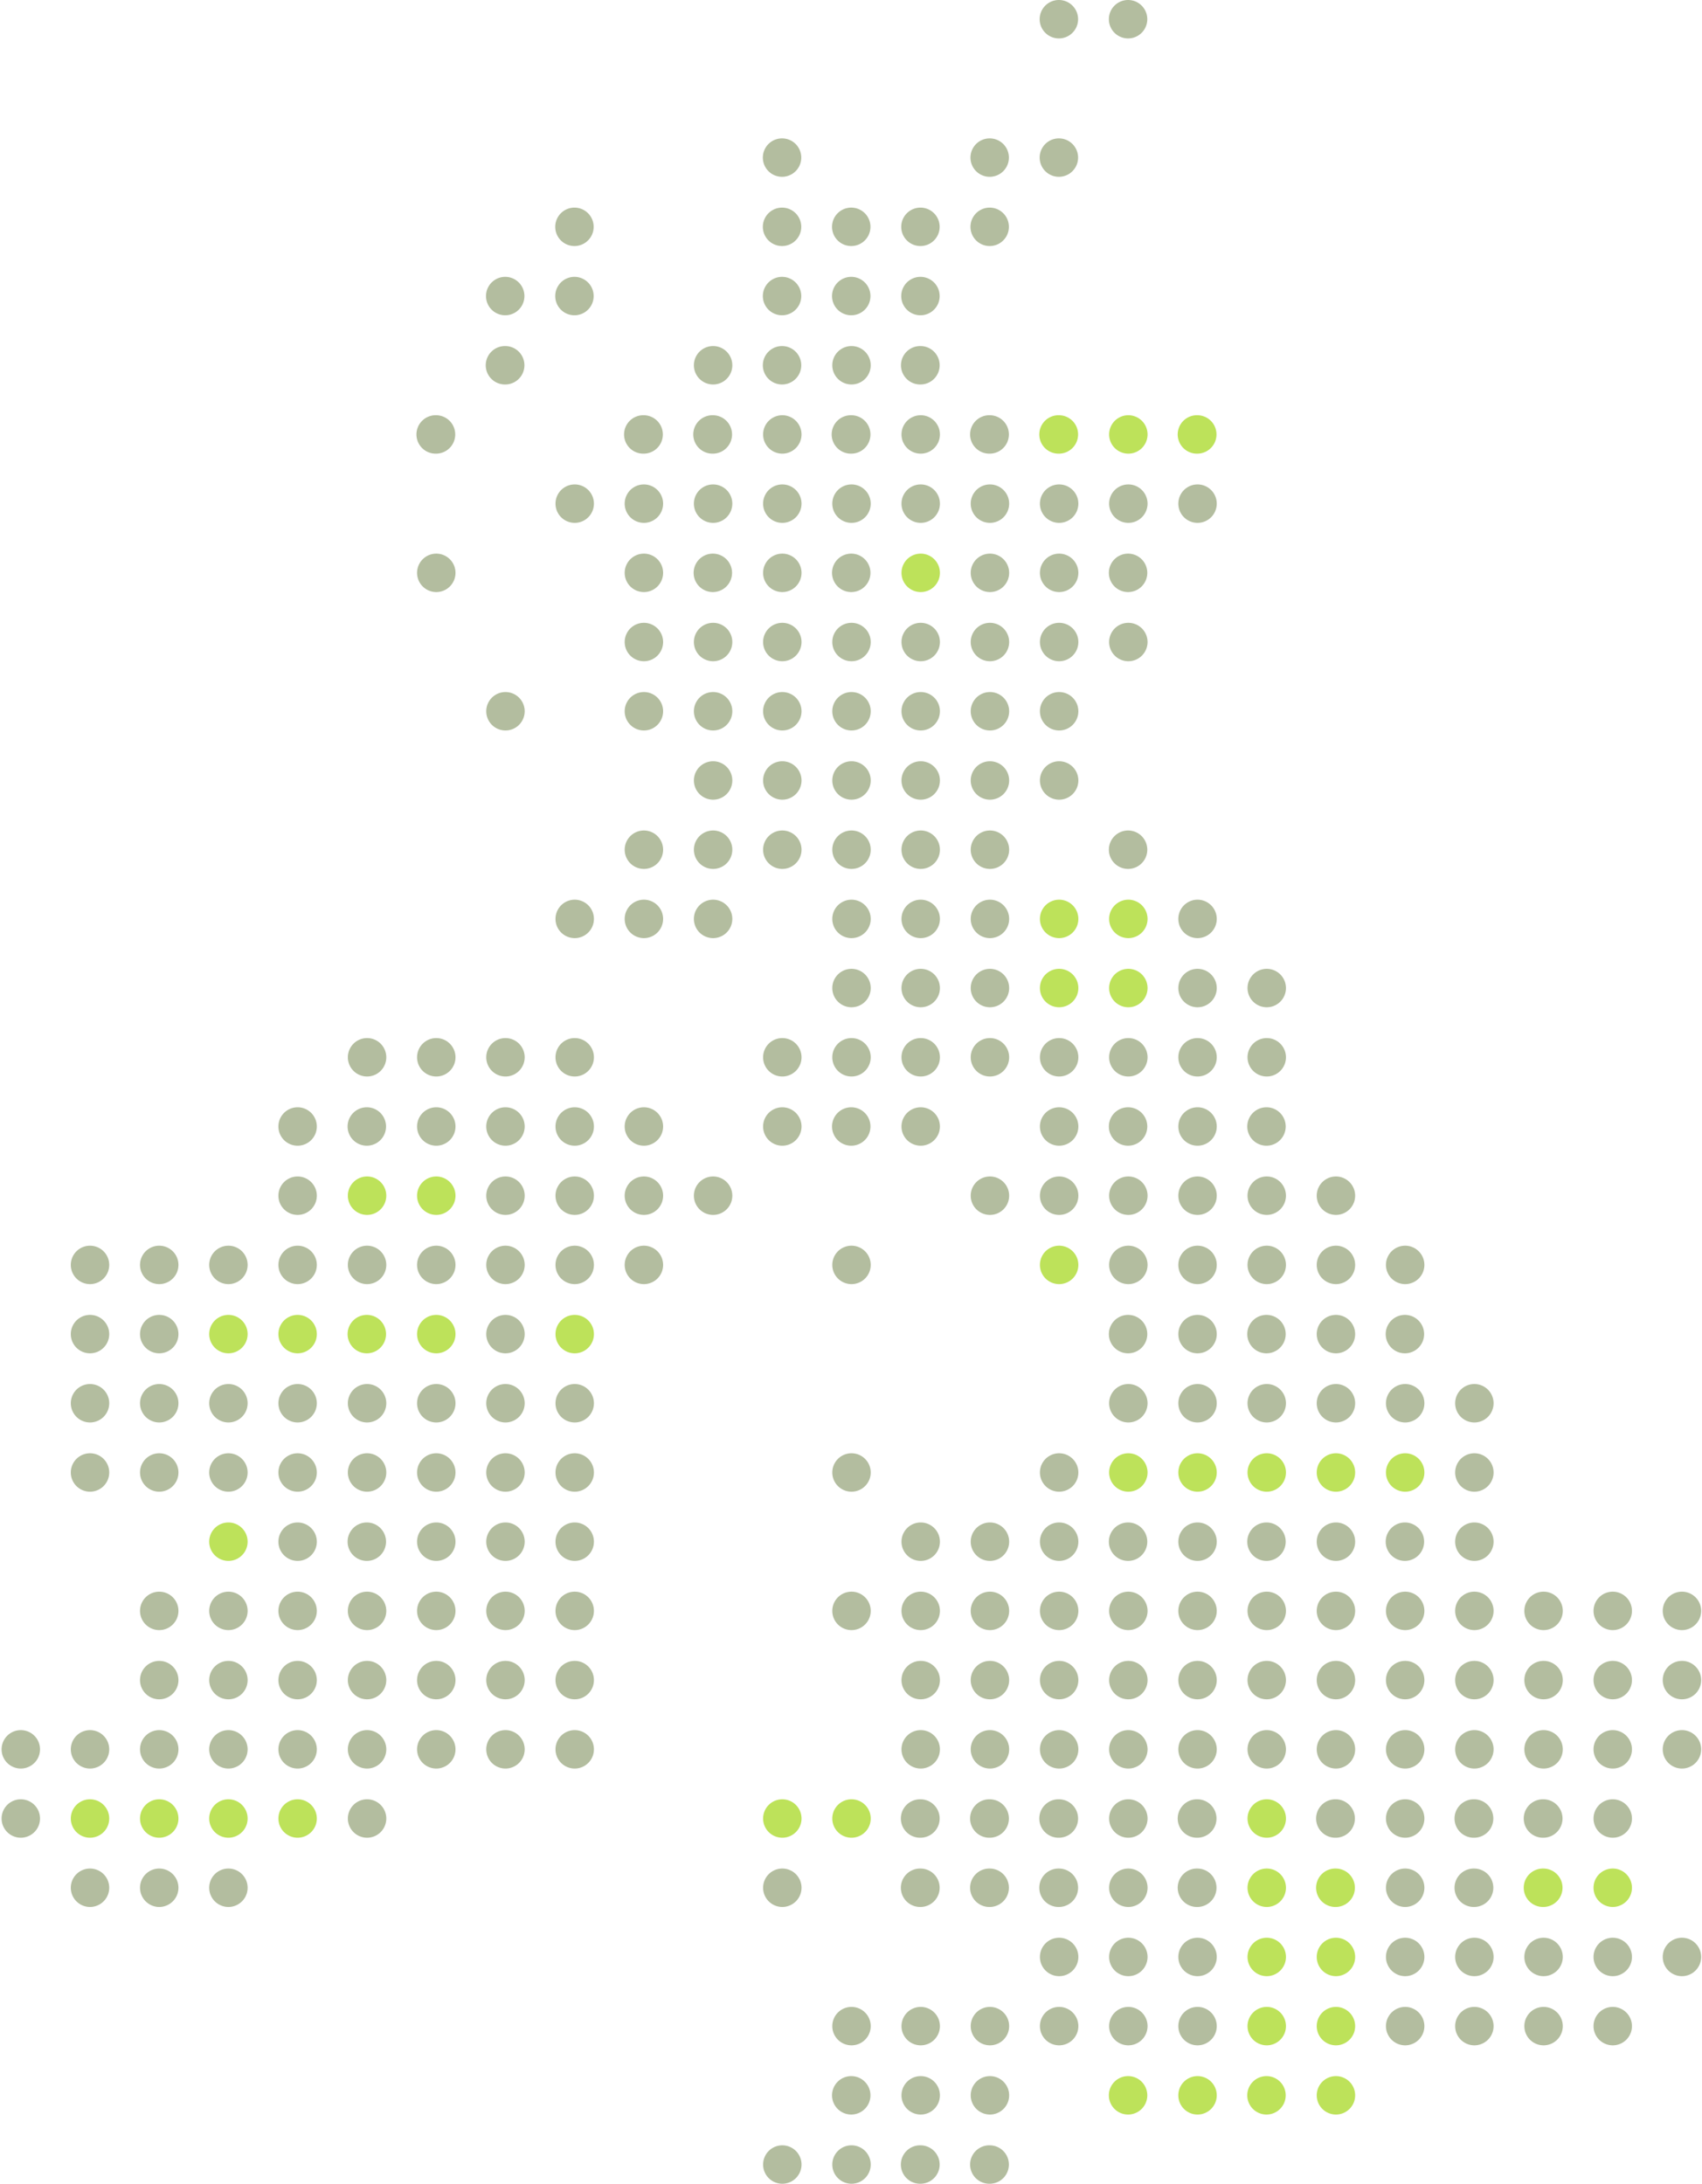 <svg xmlns="http://www.w3.org/2000/svg" width="491" height="630" fill="none"><path fill="#B3BD9F" d="M305.469 11.085a5.543 5.543 0 1 0 0-11.086 5.543 5.543 0 0 0 0 11.086zm19.964 0a5.543 5.543 0 1 0 0-11.086 5.543 5.543 0 0 0 0 11.086zm-99.824 39.92a5.542 5.542 0 1 0 0-11.085 5.542 5.542 0 0 0 0 11.085zm59.899 0a5.542 5.542 0 1 0 0-11.085 5.542 5.542 0 0 0 0 11.085zm19.962 0a5.542 5.542 0 1 0 0-11.085 5.542 5.542 0 0 0 0 11.085zM165.72 70.979a5.542 5.542 0 1 0 0-11.084 5.542 5.542 0 0 0 0 11.084zm59.889 0a5.542 5.542 0 1 0 0-11.084 5.542 5.542 0 0 0 0 11.084zm19.962 0a5.543 5.543 0 1 0 0-11.086 5.543 5.543 0 0 0 0 11.086zm19.963 0a5.542 5.542 0 1 0 0-11.084 5.542 5.542 0 0 0 0 11.084zm19.974 0a5.542 5.542 0 1 0 0-11.084 5.542 5.542 0 0 0 0 11.084zM145.746 90.953a5.542 5.542 0 1 0 0-11.084 5.542 5.542 0 0 0 0 11.084zm19.974 0a5.542 5.542 0 1 0 0-11.084 5.542 5.542 0 0 0 0 11.084zm59.889 0a5.542 5.542 0 1 0 0-11.084 5.542 5.542 0 0 0 0 11.084zm19.962 0a5.543 5.543 0 1 0 0-11.086 5.543 5.543 0 0 0 0 11.086zm19.963 0a5.542 5.542 0 1 0 0-11.084 5.542 5.542 0 0 0 0 11.084zm-119.788 19.964a5.542 5.542 0 1 0 0-11.085 5.543 5.543 0 1 0 0 11.085zm59.898 0a5.543 5.543 0 1 0 0-11.085 5.543 5.543 0 0 0 0 11.085zm19.965 0a5.542 5.542 0 1 0 0-11.085 5.542 5.542 0 0 0 0 11.085zm19.962 0a5.543 5.543 0 1 0 0-11.085 5.543 5.543 0 0 0 0 11.085zm19.963 0a5.542 5.542 0 1 0 0-11.085 5.543 5.543 0 1 0 0 11.085zm-139.749 19.955a5.542 5.542 0 1 0 0-11.084 5.543 5.543 0 1 0 0 11.084zm59.896 0a5.542 5.542 0 1 0 0-11.084 5.543 5.543 0 1 0 0 11.084zm19.964 0a5.542 5.542 0 1 0 0-11.084 5.543 5.543 0 1 0 0 11.084zm19.964 0a5.542 5.542 0 1 0 0-11.083 5.542 5.542 0 0 0 0 11.083zm19.963 0a5.542 5.542 0 1 0 0-11.084 5.543 5.543 0 1 0 0 11.084zm19.963 0a5.542 5.542 0 1 0 0-11.083 5.542 5.542 0 0 0 0 11.083zm19.972 0a5.542 5.542 0 1 0 0-11.084 5.543 5.543 0 1 0 0 11.084z"/><path fill="#BDE25A" d="M305.47 130.872a5.542 5.542 0 1 0 0-11.084 5.543 5.543 0 1 0 0 11.084zm19.963 0a5.543 5.543 0 1 0 0-11.085 5.543 5.543 0 0 0 0 11.085zm19.963 0a5.542 5.542 0 1 0 0-11.084 5.543 5.543 0 1 0 0 11.084z"/><path fill="#B3BD9F" d="M165.72 150.837a5.543 5.543 0 1 0-.001-11.085 5.543 5.543 0 0 0 .001 11.085zm19.96 0a5.543 5.543 0 1 0-.001-11.085 5.543 5.543 0 0 0 .001 11.085zm19.964 0a5.543 5.543 0 1 0 0-11.085 5.543 5.543 0 0 0 0 11.085zm19.965 0a5.543 5.543 0 1 0-.001-11.085 5.543 5.543 0 0 0 .001 11.085zm19.962 0a5.543 5.543 0 1 0 0-11.085 5.543 5.543 0 0 0 0 11.085zm19.963 0a5.543 5.543 0 1 0-.001-11.085 5.543 5.543 0 0 0 .001 11.085zm19.974 0a5.543 5.543 0 1 0-.001-11.085 5.543 5.543 0 0 0 .001 11.085zm19.962 0a5.543 5.543 0 1 0-.001-11.085 5.543 5.543 0 0 0 .001 11.085zm19.962 0a5.543 5.543 0 1 0 0-11.085 5.543 5.543 0 0 0 0 11.085zm19.965 0a5.543 5.543 0 1 0-.001-11.085 5.543 5.543 0 0 0 .001 11.085zm-219.611 19.965a5.543 5.543 0 1 0-.001-11.085 5.543 5.543 0 0 0 .001 11.085zm59.894 0a5.543 5.543 0 1 0-.001-11.085 5.543 5.543 0 0 0 .001 11.085zm19.964 0a5.543 5.543 0 1 0 0-11.087 5.543 5.543 0 0 0 0 11.087zm19.965 0a5.543 5.543 0 1 0-.001-11.085 5.543 5.543 0 0 0 .001 11.085zm19.962 0a5.543 5.543 0 1 0 0-11.087 5.543 5.543 0 0 0 0 11.087z"/><path fill="#BDE25A" d="M265.534 170.802a5.543 5.543 0 1 0-.001-11.085 5.543 5.543 0 0 0 .001 11.085z"/><path fill="#B3BD9F" d="M285.508 170.802a5.543 5.543 0 1 0-.001-11.085 5.543 5.543 0 0 0 .001 11.085zm19.962 0a5.543 5.543 0 1 0-.001-11.085 5.543 5.543 0 0 0 .001 11.085zm19.962 0a5.543 5.543 0 1 0 0-11.087 5.543 5.543 0 0 0 0 11.087zM185.68 190.757a5.543 5.543 0 1 0-.001-11.085 5.543 5.543 0 0 0 .001 11.085zm19.964 0a5.543 5.543 0 1 0 0-11.085 5.543 5.543 0 0 0 0 11.085zm19.965 0a5.543 5.543 0 1 0-.001-11.085 5.543 5.543 0 0 0 .001 11.085zm19.962 0a5.543 5.543 0 1 0 0-11.085 5.543 5.543 0 0 0 0 11.085zm19.963 0a5.543 5.543 0 1 0-.001-11.085 5.543 5.543 0 0 0 .001 11.085zm19.974 0a5.543 5.543 0 1 0-.001-11.085 5.543 5.543 0 0 0 .001 11.085zm19.962 0a5.543 5.543 0 1 0-.001-11.085 5.543 5.543 0 0 0 .001 11.085zm19.962 0a5.543 5.543 0 1 0 0-11.085 5.543 5.543 0 0 0 0 11.085zm-179.686 19.974a5.543 5.543 0 1 0-.001-11.085 5.543 5.543 0 0 0 .001 11.085zm39.934 0a5.543 5.543 0 1 0-.001-11.085 5.543 5.543 0 0 0 .001 11.085zm19.964 0a5.543 5.543 0 1 0 0-11.085 5.543 5.543 0 0 0 0 11.085zm19.965 0a5.543 5.543 0 1 0-.001-11.085 5.543 5.543 0 0 0 .001 11.085zm19.962 0a5.543 5.543 0 1 0 0-11.085 5.543 5.543 0 0 0 0 11.085zm19.963 0a5.543 5.543 0 1 0-.001-11.085 5.543 5.543 0 0 0 .001 11.085zm19.974 0a5.543 5.543 0 1 0-.001-11.085 5.543 5.543 0 0 0 .001 11.085zm19.962 0a5.543 5.543 0 1 0-.001-11.085 5.543 5.543 0 0 0 .001 11.085zm-99.825 19.964a5.543 5.543 0 1 0-.001-11.085 5.543 5.543 0 0 0 .001 11.085zm19.964 0a5.543 5.543 0 1 0-.001-11.085 5.543 5.543 0 0 0 .001 11.085zm19.963 0a5.543 5.543 0 1 0-.001-11.085 5.543 5.543 0 0 0 .001 11.085zm19.963 0a5.543 5.543 0 1 0-.001-11.085 5.543 5.543 0 0 0 .001 11.085zm19.972 0a5.543 5.543 0 1 0-.001-11.085 5.543 5.543 0 0 0 .001 11.085zm19.963 0a5.543 5.543 0 1 0-.001-11.085 5.543 5.543 0 0 0 .001 11.085zM185.681 250.67a5.543 5.543 0 1 0-.001-11.085 5.543 5.543 0 0 0 .001 11.085zm19.964 0a5.543 5.543 0 1 0-.001-11.085 5.543 5.543 0 0 0 .001 11.085zm19.964 0a5.543 5.543 0 1 0-.001-11.085 5.543 5.543 0 0 0 .001 11.085zm19.963 0a5.543 5.543 0 1 0-.001-11.085 5.543 5.543 0 0 0 .001 11.085zm19.963 0a5.543 5.543 0 1 0-.001-11.085 5.543 5.543 0 0 0 .001 11.085zm19.972 0a5.543 5.543 0 1 0-.001-11.085 5.543 5.543 0 0 0 .001 11.085zm39.926 0a5.543 5.543 0 1 0 0-11.087 5.543 5.543 0 0 0 0 11.087zM165.72 270.634a5.543 5.543 0 1 0-.001-11.085 5.543 5.543 0 0 0 .001 11.085zm19.96 0a5.543 5.543 0 1 0-.001-11.085 5.543 5.543 0 0 0 .001 11.085zm19.964 0a5.543 5.543 0 1 0 0-11.085 5.543 5.543 0 0 0 0 11.085zm39.927 0a5.543 5.543 0 1 0 0-11.085 5.543 5.543 0 0 0 0 11.085zm19.963 0a5.543 5.543 0 1 0-.001-11.085 5.543 5.543 0 0 0 .001 11.085zm19.974 0a5.543 5.543 0 1 0-.001-11.085 5.543 5.543 0 0 0 .001 11.085z"/><path fill="#BDE25A" d="M305.47 270.634a5.543 5.543 0 1 0-.001-11.085 5.543 5.543 0 0 0 .001 11.085zm19.962 0a5.543 5.543 0 1 0 0-11.085 5.543 5.543 0 0 0 0 11.085z"/><path fill="#B3BD9F" d="M345.397 270.634a5.543 5.543 0 1 0-.001-11.085 5.543 5.543 0 0 0 .001 11.085zm-99.826 19.946a5.543 5.543 0 1 0 0-11.085 5.543 5.543 0 0 0 0 11.085zm19.963 0a5.543 5.543 0 1 0-.001-11.085 5.543 5.543 0 0 0 .001 11.085zm19.974 0a5.543 5.543 0 1 0-.001-11.085 5.543 5.543 0 0 0 .001 11.085z"/><path fill="#BDE25A" d="M305.47 290.58a5.543 5.543 0 1 0-.001-11.085 5.543 5.543 0 0 0 .001 11.085zm19.962 0a5.543 5.543 0 1 0 0-11.085 5.543 5.543 0 0 0 0 11.085z"/><path fill="#B3BD9F" d="M345.397 290.58a5.543 5.543 0 1 0-.001-11.085 5.543 5.543 0 0 0 .001 11.085zm19.964 0a5.543 5.543 0 1 0 0-11.085 5.543 5.543 0 0 0 0 11.085zm-259.54 19.974a5.543 5.543 0 1 0 0-11.085 5.543 5.543 0 0 0 0 11.085zm19.965 0a5.543 5.543 0 1 0-.001-11.085 5.543 5.543 0 0 0 .001 11.085zm19.96 0a5.543 5.543 0 1 0-.001-11.085 5.543 5.543 0 0 0 .001 11.085zm19.974 0a5.543 5.543 0 1 0-.001-11.085 5.543 5.543 0 0 0 .001 11.085zm59.889 0a5.543 5.543 0 1 0-.001-11.085 5.543 5.543 0 0 0 .001 11.085zm19.962 0a5.543 5.543 0 1 0 0-11.085 5.543 5.543 0 0 0 0 11.085zm19.963 0a5.543 5.543 0 1 0-.001-11.085 5.543 5.543 0 0 0 .001 11.085zm19.974 0a5.543 5.543 0 1 0-.001-11.085 5.543 5.543 0 0 0 .001 11.085zm19.962 0a5.543 5.543 0 1 0-.001-11.085 5.543 5.543 0 0 0 .001 11.085zm19.962 0a5.543 5.543 0 1 0 0-11.085 5.543 5.543 0 0 0 0 11.085zm19.965 0a5.543 5.543 0 1 0-.001-11.085 5.543 5.543 0 0 0 .001 11.085zm19.964 0a5.543 5.543 0 1 0 0-11.085 5.543 5.543 0 0 0 0 11.085zM85.857 330.519a5.543 5.543 0 1 0-.001-11.086 5.543 5.543 0 0 0 0 11.086zm19.964 0a5.543 5.543 0 1 0 0-11.087 5.543 5.543 0 0 0 0 11.087zm19.965 0a5.543 5.543 0 1 0-.001-11.085 5.543 5.543 0 0 0 .001 11.085zm19.96 0a5.543 5.543 0 1 0-.001-11.085 5.543 5.543 0 0 0 .001 11.085zm19.974 0a5.543 5.543 0 1 0-.001-11.085 5.543 5.543 0 0 0 .001 11.085zm19.96 0a5.543 5.543 0 1 0-.001-11.085 5.543 5.543 0 0 0 .001 11.085zm39.929 0a5.543 5.543 0 1 0-.001-11.085 5.543 5.543 0 0 0 .001 11.085zm19.962 0a5.543 5.543 0 1 0 0-11.087 5.543 5.543 0 0 0 0 11.087zm19.963 0a5.543 5.543 0 1 0-.001-11.085 5.543 5.543 0 0 0 .001 11.085zm39.936 0a5.543 5.543 0 1 0-.001-11.085 5.543 5.543 0 0 0 .001 11.085zm19.962 0a5.543 5.543 0 1 0 0-11.087 5.543 5.543 0 0 0 0 11.087zm19.965 0a5.543 5.543 0 1 0-.001-11.085 5.543 5.543 0 0 0 .001 11.085zm19.964 0a5.543 5.543 0 1 0 0-11.087 5.543 5.543 0 0 0 0 11.087zM85.857 350.482a5.542 5.542 0 1 0 0-11.084 5.542 5.542 0 0 0 0 11.084z"/><path fill="#BDE25A" d="M105.82 350.482a5.543 5.543 0 1 0-.001-11.085 5.543 5.543 0 0 0 .001 11.085zm19.965 0a5.543 5.543 0 1 0-.001-11.085 5.543 5.543 0 0 0 .001 11.085z"/><path fill="#B3BD9F" d="M145.747 350.482a5.543 5.543 0 1 0 0-11.085 5.543 5.543 0 0 0 0 11.085zm19.972 0a5.543 5.543 0 1 0-.001-11.085 5.543 5.543 0 0 0 .001 11.085zm19.962 0a5.543 5.543 0 1 0-.001-11.085 5.543 5.543 0 0 0 .001 11.085zm19.964 0a5.543 5.543 0 1 0-.001-11.085 5.543 5.543 0 0 0 .001 11.085zm79.862 0a5.543 5.543 0 1 0-.001-11.085 5.543 5.543 0 0 0 .001 11.085zm19.963 0a5.543 5.543 0 1 0-.001-11.085 5.543 5.543 0 0 0 .001 11.085zm19.963 0a5.543 5.543 0 1 0 0-11.085 5.543 5.543 0 0 0 0 11.085zm19.963 0a5.543 5.543 0 1 0-.001-11.085 5.543 5.543 0 0 0 .001 11.085zm19.964 0a5.543 5.543 0 1 0 0-11.085 5.543 5.543 0 0 0 0 11.085zm19.963 0a5.543 5.543 0 1 0-.001-11.085 5.543 5.543 0 0 0 .001 11.085zM25.967 370.449a5.542 5.542 0 1 0 0-11.084 5.542 5.542 0 0 0 0 11.084zm19.969 0a5.542 5.542 0 1 0 0-11.084 5.542 5.542 0 0 0 0 11.084zm19.958 0a5.542 5.542 0 1 0 0-11.084 5.542 5.542 0 0 0 0 11.084zm19.963 0a5.542 5.542 0 1 0 0-11.084 5.542 5.542 0 0 0 0 11.084zm19.963 0a5.543 5.543 0 1 0-.001-11.085 5.543 5.543 0 0 0 .001 11.085zm19.965 0a5.543 5.543 0 1 0-.001-11.085 5.543 5.543 0 0 0 .001 11.085zm19.962 0a5.543 5.543 0 1 0 0-11.085 5.543 5.543 0 0 0 0 11.085zm19.972 0a5.543 5.543 0 1 0-.001-11.085 5.543 5.543 0 0 0 .001 11.085zm19.962 0a5.543 5.543 0 1 0-.001-11.085 5.543 5.543 0 0 0 .001 11.085zm59.891 0a5.543 5.543 0 1 0-.001-11.085 5.543 5.543 0 0 0 .001 11.085z"/><path fill="#BDE25A" d="M305.469 370.449a5.543 5.543 0 1 0 0-11.085 5.543 5.543 0 0 0 0 11.085z"/><path fill="#B3BD9F" d="M325.433 370.449a5.543 5.543 0 1 0 0-11.085 5.543 5.543 0 0 0 0 11.085zm19.963 0a5.543 5.543 0 1 0-.001-11.085 5.543 5.543 0 0 0 .001 11.085zm19.964 0a5.543 5.543 0 1 0 0-11.085 5.543 5.543 0 0 0 0 11.085zm19.963 0a5.543 5.543 0 1 0-.001-11.085 5.543 5.543 0 0 0 .001 11.085zm19.971 0a5.543 5.543 0 1 0-.001-11.085 5.543 5.543 0 0 0 .001 11.085zM25.968 390.413a5.543 5.543 0 1 0-.001-11.086 5.543 5.543 0 0 0 0 11.086zm19.969 0a5.543 5.543 0 1 0-.001-11.086 5.543 5.543 0 0 0 .001 11.086z"/><path fill="#BDE25A" d="M65.892 390.413a5.543 5.543 0 1 0 0-11.086 5.543 5.543 0 0 0 0 11.086zm19.965 0a5.543 5.543 0 1 0-.001-11.086 5.543 5.543 0 0 0 0 11.086zm19.964 0a5.543 5.543 0 1 0 0-11.087 5.543 5.543 0 0 0 0 11.087zm19.965 0a5.543 5.543 0 1 0-.001-11.085 5.543 5.543 0 0 0 .001 11.085z"/><path fill="#B3BD9F" d="M145.746 390.413a5.543 5.543 0 1 0-.001-11.085 5.543 5.543 0 0 0 .001 11.085z"/><path fill="#BDE25A" d="M165.72 390.413a5.543 5.543 0 1 0-.001-11.085 5.543 5.543 0 0 0 .001 11.085z"/><path fill="#B3BD9F" d="M325.432 390.413a5.543 5.543 0 1 0 0-11.087 5.543 5.543 0 0 0 0 11.087zm19.965 0a5.543 5.543 0 1 0-.001-11.085 5.543 5.543 0 0 0 .001 11.085zm19.964 0a5.543 5.543 0 1 0 0-11.087 5.543 5.543 0 0 0 0 11.087zm19.963 0a5.543 5.543 0 1 0-.001-11.085 5.543 5.543 0 0 0 .001 11.085zm19.971 0a5.543 5.543 0 1 0 0-11.087 5.543 5.543 0 0 0 0 11.087zM25.968 410.358a5.542 5.542 0 1 0 0-11.084 5.542 5.542 0 0 0 0 11.084zm19.969 0a5.542 5.542 0 1 0 0-11.084 5.542 5.542 0 0 0 0 11.084zm19.955 0a5.542 5.542 0 1 0 0-11.084 5.542 5.542 0 0 0 0 11.084zm19.965 0a5.542 5.542 0 1 0 0-11.084 5.542 5.542 0 0 0 0 11.084zm19.964 0a5.543 5.543 0 1 0 0-11.085 5.543 5.543 0 0 0 0 11.085zm19.965 0a5.543 5.543 0 1 0-.001-11.085 5.543 5.543 0 0 0 .001 11.085zm19.96 0a5.543 5.543 0 1 0-.001-11.085 5.543 5.543 0 0 0 .001 11.085zm19.974 0a5.543 5.543 0 1 0-.001-11.085 5.543 5.543 0 0 0 .001 11.085zm159.712 0a5.543 5.543 0 1 0 0-11.085 5.543 5.543 0 0 0 0 11.085zm19.965 0a5.543 5.543 0 1 0-.001-11.085 5.543 5.543 0 0 0 .001 11.085zm19.964 0a5.543 5.543 0 1 0 0-11.085 5.543 5.543 0 0 0 0 11.085zm19.963 0a5.543 5.543 0 1 0-.001-11.085 5.543 5.543 0 0 0 .001 11.085zm19.971 0a5.543 5.543 0 1 0 0-11.085 5.543 5.543 0 0 0 0 11.085zm19.963 0a5.543 5.543 0 1 0-.001-11.085 5.543 5.543 0 0 0 .001 11.085zm-399.29 19.974a5.542 5.542 0 1 0 0-11.084 5.542 5.542 0 0 0 0 11.084zm19.969 0a5.542 5.542 0 1 0 0-11.084 5.542 5.542 0 0 0 0 11.084zm19.955 0a5.542 5.542 0 1 0 0-11.084 5.542 5.542 0 0 0 0 11.084zm19.965 0a5.542 5.542 0 1 0 0-11.084 5.542 5.542 0 0 0 0 11.084zm19.964 0a5.543 5.543 0 1 0 0-11.085 5.543 5.543 0 0 0 0 11.085zm19.965 0a5.543 5.543 0 1 0-.001-11.085 5.543 5.543 0 0 0 .001 11.085zm19.96 0a5.543 5.543 0 1 0-.001-11.085 5.543 5.543 0 0 0 .001 11.085zm19.974 0a5.543 5.543 0 1 0-.001-11.085 5.543 5.543 0 0 0 .001 11.085zm79.851 0a5.543 5.543 0 1 0 0-11.085 5.543 5.543 0 0 0 0 11.085zm59.899 0a5.543 5.543 0 1 0-.001-11.085 5.543 5.543 0 0 0 .001 11.085z"/><path fill="#BDE25A" d="M325.432 430.332a5.543 5.543 0 1 0 0-11.085 5.543 5.543 0 0 0 0 11.085zm19.965 0a5.543 5.543 0 1 0-.001-11.085 5.543 5.543 0 0 0 .001 11.085zm19.964 0a5.543 5.543 0 1 0 0-11.085 5.543 5.543 0 0 0 0 11.085zm19.963 0a5.543 5.543 0 1 0-.001-11.085 5.543 5.543 0 0 0 .001 11.085zm19.971 0a5.543 5.543 0 1 0 0-11.085 5.543 5.543 0 0 0 0 11.085z"/><path fill="#B3BD9F" d="M425.258 430.332a5.543 5.543 0 1 0-.001-11.085 5.543 5.543 0 0 0 .001 11.085z"/><path fill="#BDE25A" d="M65.892 450.297a5.543 5.543 0 1 0 0-11.086 5.543 5.543 0 0 0 0 11.086z"/><path fill="#B3BD9F" d="M85.857 450.297a5.543 5.543 0 1 0-.001-11.086 5.543 5.543 0 0 0 0 11.086zm19.964 0a5.543 5.543 0 1 0 0-11.087 5.543 5.543 0 0 0 0 11.087zm19.965 0a5.543 5.543 0 1 0-.001-11.085 5.543 5.543 0 0 0 .001 11.085zm19.96 0a5.543 5.543 0 1 0-.001-11.085 5.543 5.543 0 0 0 .001 11.085zm19.974 0a5.543 5.543 0 1 0-.001-11.085 5.543 5.543 0 0 0 .001 11.085zm99.814 0a5.543 5.543 0 1 0-.001-11.085 5.543 5.543 0 0 0 .001 11.085zm19.974 0a5.543 5.543 0 1 0-.001-11.085 5.543 5.543 0 0 0 .001 11.085zm19.962 0a5.543 5.543 0 1 0-.001-11.085 5.543 5.543 0 0 0 .001 11.085zm19.962 0a5.543 5.543 0 1 0 0-11.087 5.543 5.543 0 0 0 0 11.087zm19.965 0a5.543 5.543 0 1 0-.001-11.085 5.543 5.543 0 0 0 .001 11.085zm19.964 0a5.543 5.543 0 1 0 0-11.087 5.543 5.543 0 0 0 0 11.087zm19.963 0a5.543 5.543 0 1 0-.001-11.085 5.543 5.543 0 0 0 .001 11.085zm19.971 0a5.543 5.543 0 1 0 0-11.087 5.543 5.543 0 0 0 0 11.087zm19.963 0a5.543 5.543 0 1 0-.001-11.085 5.543 5.543 0 0 0 .001 11.085zM45.936 470.26a5.542 5.542 0 1 0 0-11.084 5.542 5.542 0 0 0 0 11.084zm19.958 0a5.542 5.542 0 1 0 0-11.084 5.542 5.542 0 0 0 0 11.084zm19.963 0a5.542 5.542 0 1 0 0-11.084 5.542 5.542 0 0 0 0 11.084zm19.963 0a5.543 5.543 0 1 0-.001-11.085 5.543 5.543 0 0 0 .001 11.085zm19.965 0a5.543 5.543 0 1 0-.001-11.085 5.543 5.543 0 0 0 .001 11.085zm19.962 0a5.543 5.543 0 1 0 0-11.085 5.543 5.543 0 0 0 0 11.085zm19.972 0a5.543 5.543 0 1 0-.001-11.085 5.543 5.543 0 0 0 .001 11.085zm79.853 0a5.543 5.543 0 1 0-.001-11.085 5.543 5.543 0 0 0 .001 11.085zm19.963 0a5.543 5.543 0 1 0-.001-11.085 5.543 5.543 0 0 0 .001 11.085zm19.971 0a5.543 5.543 0 1 0-.001-11.085 5.543 5.543 0 0 0 .001 11.085zm19.963 0a5.543 5.543 0 1 0 0-11.085 5.543 5.543 0 0 0 0 11.085zm19.964 0a5.543 5.543 0 1 0 0-11.085 5.543 5.543 0 0 0 0 11.085zm19.963 0a5.543 5.543 0 1 0-.001-11.085 5.543 5.543 0 0 0 .001 11.085zm19.964 0a5.543 5.543 0 1 0 0-11.085 5.543 5.543 0 0 0 0 11.085zm19.963 0a5.543 5.543 0 1 0-.001-11.085 5.543 5.543 0 0 0 .001 11.085zm19.971 0a5.543 5.543 0 1 0-.001-11.085 5.543 5.543 0 0 0 .001 11.085zm19.963 0a5.543 5.543 0 1 0 0-11.085 5.543 5.543 0 0 0 0 11.085zm19.963 0a5.543 5.543 0 1 0-.001-11.085 5.543 5.543 0 0 0 .001 11.085zm19.957 0a5.543 5.543 0 1 0 0-11.085 5.543 5.543 0 0 0 0 11.085zm19.964 0a5.543 5.543 0 1 0-.001-11.085 5.543 5.543 0 0 0 .001 11.085zM45.936 490.227a5.542 5.542 0 1 0 0-11.084 5.542 5.542 0 0 0 0 11.084zm19.958 0a5.542 5.542 0 1 0 0-11.084 5.542 5.542 0 0 0 0 11.084zm19.963 0a5.542 5.542 0 1 0 0-11.084 5.542 5.542 0 0 0 0 11.084zm19.963 0a5.543 5.543 0 1 0-.001-11.085 5.543 5.543 0 0 0 .001 11.085zm19.965 0a5.543 5.543 0 1 0-.001-11.085 5.543 5.543 0 0 0 .001 11.085zm19.962 0a5.543 5.543 0 1 0 0-11.085 5.543 5.543 0 0 0 0 11.085zm19.972 0a5.543 5.543 0 1 0-.001-11.085 5.543 5.543 0 0 0 .001 11.085zm99.816 0a5.543 5.543 0 1 0-.001-11.085 5.543 5.543 0 0 0 .001 11.085zm19.971 0a5.543 5.543 0 1 0-.001-11.085 5.543 5.543 0 0 0 .001 11.085zm19.963 0a5.543 5.543 0 1 0 0-11.085 5.543 5.543 0 0 0 0 11.085zm19.964 0a5.543 5.543 0 1 0 0-11.085 5.543 5.543 0 0 0 0 11.085zm19.963 0a5.543 5.543 0 1 0-.001-11.085 5.543 5.543 0 0 0 .001 11.085zm19.964 0a5.543 5.543 0 1 0 0-11.085 5.543 5.543 0 0 0 0 11.085zm19.963 0a5.543 5.543 0 1 0-.001-11.085 5.543 5.543 0 0 0 .001 11.085zm19.971 0a5.543 5.543 0 1 0-.001-11.085 5.543 5.543 0 0 0 .001 11.085zm19.963 0a5.543 5.543 0 1 0 0-11.085 5.543 5.543 0 0 0 0 11.085zm19.963 0a5.543 5.543 0 1 0-.001-11.085 5.543 5.543 0 0 0 .001 11.085zm19.957 0a5.543 5.543 0 1 0 0-11.085 5.543 5.543 0 0 0 0 11.085zm19.964 0a5.543 5.543 0 1 0-.001-11.085 5.543 5.543 0 0 0 .001 11.085zM6.003 510.2a5.542 5.542 0 1 0 0-11.084 5.542 5.542 0 0 0 0 11.084zm19.965 0a5.542 5.542 0 1 0 0-11.084 5.542 5.542 0 0 0 0 11.084zm19.969 0a5.542 5.542 0 1 0 0-11.084 5.542 5.542 0 0 0 0 11.084zm19.955 0a5.542 5.542 0 1 0 0-11.084 5.542 5.542 0 0 0 0 11.084zm19.965 0a5.542 5.542 0 1 0 0-11.084 5.542 5.542 0 0 0 0 11.084zm19.964 0a5.543 5.543 0 1 0 0-11.085 5.543 5.543 0 0 0 0 11.085zm19.965 0a5.543 5.543 0 1 0-.001-11.085 5.543 5.543 0 0 0 .001 11.085zm19.96 0a5.543 5.543 0 1 0-.001-11.085 5.543 5.543 0 0 0 .001 11.085zm19.974 0a5.543 5.543 0 1 0-.001-11.085 5.543 5.543 0 0 0 .001 11.085zm99.814 0a5.543 5.543 0 1 0-.001-11.085 5.543 5.543 0 0 0 .001 11.085zm19.974 0a5.543 5.543 0 1 0-.001-11.085 5.543 5.543 0 0 0 .001 11.085zm19.962 0a5.543 5.543 0 1 0-.001-11.085 5.543 5.543 0 0 0 .001 11.085zm19.962 0a5.543 5.543 0 1 0 0-11.085 5.543 5.543 0 0 0 0 11.085zm19.965 0a5.543 5.543 0 1 0-.001-11.085 5.543 5.543 0 0 0 .001 11.085zm19.964 0a5.543 5.543 0 1 0 0-11.085 5.543 5.543 0 0 0 0 11.085zm19.963 0a5.543 5.543 0 1 0-.001-11.085 5.543 5.543 0 0 0 .001 11.085zm19.971 0a5.543 5.543 0 1 0 0-11.085 5.543 5.543 0 0 0 0 11.085zm19.963 0a5.543 5.543 0 1 0-.001-11.085 5.543 5.543 0 0 0 .001 11.085zm19.962 0a5.543 5.543 0 1 0-.001-11.085 5.543 5.543 0 0 0 .001 11.085zm19.957 0a5.543 5.543 0 1 0 0-11.085 5.543 5.543 0 0 0 0 11.085zm19.963 0a5.543 5.543 0 1 0-.001-11.085 5.543 5.543 0 0 0 .001 11.085zM6.003 530.155a5.542 5.542 0 1 0 0-11.084 5.542 5.542 0 0 0 0 11.084z"/><path fill="#BDE25A" d="M25.968 530.155a5.542 5.542 0 1 0 0-11.084 5.542 5.542 0 0 0 0 11.084zm19.969 0a5.542 5.542 0 1 0 0-11.084 5.542 5.542 0 0 0 0 11.084zm19.955 0a5.542 5.542 0 1 0 0-11.084 5.542 5.542 0 0 0 0 11.084zm19.965 0a5.542 5.542 0 1 0 0-11.084 5.542 5.542 0 0 0 0 11.084z"/><path fill="#B3BD9F" d="M105.821 530.155a5.543 5.543 0 1 0 0-11.085 5.543 5.543 0 0 0 0 11.085z"/><path fill="#BDE25A" d="M225.609 530.155a5.542 5.542 0 1 0 0-11.083 5.542 5.542 0 0 0 0 11.083zm19.962 0a5.543 5.543 0 1 0 0-11.085 5.543 5.543 0 0 0 0 11.085z"/><path fill="#B3BD9F" d="M265.534 530.155a5.542 5.542 0 1 0 0-11.084 5.543 5.543 0 1 0 0 11.084zm19.974 0a5.542 5.542 0 1 0 0-11.084 5.543 5.543 0 1 0 0 11.084zm19.962 0a5.542 5.542 0 1 0 0-11.084 5.543 5.543 0 1 0 0 11.084zm19.962 0a5.543 5.543 0 1 0 0-11.085 5.543 5.543 0 0 0 0 11.085zm19.965 0a5.542 5.542 0 1 0 0-11.084 5.543 5.543 0 1 0 0 11.084z"/><path fill="#BDE25A" d="M365.361 530.155a5.543 5.543 0 1 0 0-11.085 5.543 5.543 0 0 0 0 11.085z"/><path fill="#B3BD9F" d="M385.324 530.155a5.542 5.542 0 1 0 0-11.084 5.543 5.543 0 1 0 0 11.084zm19.971 0a5.543 5.543 0 1 0 0-11.085 5.543 5.543 0 0 0 0 11.085zm19.963 0a5.542 5.542 0 1 0 0-11.084 5.543 5.543 0 1 0 0 11.084zm19.962 0a5.542 5.542 0 1 0 0-11.084 5.543 5.543 0 1 0 0 11.084zm19.957 0a5.543 5.543 0 1 0 0-11.085 5.543 5.543 0 0 0 0 11.085zM25.968 550.129a5.542 5.542 0 1 0 0-11.084 5.542 5.542 0 0 0 0 11.084zm19.969 0a5.542 5.542 0 1 0 0-11.084 5.542 5.542 0 0 0 0 11.084zm19.955 0a5.542 5.542 0 1 0 0-11.084 5.542 5.542 0 0 0 0 11.084zm159.717 0a5.542 5.542 0 1 0 0-11.083 5.542 5.542 0 0 0 0 11.083zm39.925 0a5.542 5.542 0 1 0 0-11.084 5.543 5.543 0 1 0 0 11.084zm19.974 0a5.542 5.542 0 1 0 0-11.084 5.543 5.543 0 1 0 0 11.084zm19.962 0a5.542 5.542 0 1 0 0-11.084 5.543 5.543 0 1 0 0 11.084zm19.962 0a5.543 5.543 0 1 0 0-11.085 5.543 5.543 0 0 0 0 11.085zm19.965 0a5.542 5.542 0 1 0 0-11.084 5.543 5.543 0 1 0 0 11.084z"/><path fill="#BDE25A" d="M365.361 550.129a5.543 5.543 0 1 0 0-11.085 5.543 5.543 0 0 0 0 11.085zm19.963 0a5.542 5.542 0 1 0 0-11.084 5.543 5.543 0 1 0 0 11.084z"/><path fill="#B3BD9F" d="M405.295 550.129a5.543 5.543 0 1 0 0-11.085 5.543 5.543 0 0 0 0 11.085zm19.963 0a5.542 5.542 0 1 0 0-11.084 5.543 5.543 0 1 0 0 11.084z"/><path fill="#BDE25A" d="M445.22 550.129a5.542 5.542 0 1 0 0-11.084 5.543 5.543 0 1 0 0 11.084zm19.957 0a5.543 5.543 0 1 0 0-11.085 5.543 5.543 0 0 0 0 11.085z"/><path fill="#B3BD9F" d="M305.47 570.094a5.543 5.543 0 1 0-.001-11.085 5.543 5.543 0 0 0 .001 11.085zm19.962 0a5.543 5.543 0 1 0 0-11.085 5.543 5.543 0 0 0 0 11.085zm19.965 0a5.543 5.543 0 1 0-.001-11.085 5.543 5.543 0 0 0 .001 11.085z"/><path fill="#BDE25A" d="M365.361 570.094a5.543 5.543 0 1 0 0-11.085 5.543 5.543 0 0 0 0 11.085zm19.963 0a5.543 5.543 0 1 0-.001-11.085 5.543 5.543 0 0 0 .001 11.085z"/><path fill="#B3BD9F" d="M405.295 570.094a5.543 5.543 0 1 0 0-11.085 5.543 5.543 0 0 0 0 11.085zm19.963 0a5.543 5.543 0 1 0-.001-11.085 5.543 5.543 0 0 0 .001 11.085zm19.962 0a5.543 5.543 0 1 0-.001-11.085 5.543 5.543 0 0 0 .001 11.085zm19.957 0a5.543 5.543 0 1 0 0-11.085 5.543 5.543 0 0 0 0 11.085zm19.963 0a5.543 5.543 0 1 0-.001-11.085 5.543 5.543 0 0 0 .001 11.085zm-239.568 19.955a5.543 5.543 0 1 0-.001-11.085 5.543 5.543 0 0 0 .001 11.085zm19.963 0a5.543 5.543 0 1 0-.001-11.085 5.543 5.543 0 0 0 .001 11.085zm19.972 0a5.543 5.543 0 1 0-.001-11.085 5.543 5.543 0 0 0 .001 11.085zm19.963 0a5.543 5.543 0 1 0-.001-11.085 5.543 5.543 0 0 0 .001 11.085zm19.963 0a5.543 5.543 0 1 0 0-11.085 5.543 5.543 0 0 0 0 11.085zm19.963 0a5.543 5.543 0 1 0-.001-11.085 5.543 5.543 0 0 0 .001 11.085z"/><path fill="#BDE25A" d="M365.36 590.049a5.543 5.543 0 1 0 0-11.085 5.543 5.543 0 0 0 0 11.085zm19.963 0a5.543 5.543 0 1 0-.001-11.085 5.543 5.543 0 0 0 .001 11.085z"/><path fill="#B3BD9F" d="M405.294 590.049a5.543 5.543 0 1 0-.001-11.085 5.543 5.543 0 0 0 .001 11.085zm19.963 0a5.543 5.543 0 1 0 0-11.085 5.543 5.543 0 0 0 0 11.085zm19.963 0a5.543 5.543 0 1 0-.001-11.085 5.543 5.543 0 0 0 .001 11.085zm19.957 0a5.543 5.543 0 1 0 0-11.085 5.543 5.543 0 0 0 0 11.085zm-219.606 19.965a5.543 5.543 0 1 0 0-11.087 5.543 5.543 0 0 0 0 11.087zm19.963 0a5.543 5.543 0 1 0-.001-11.085 5.543 5.543 0 0 0 .001 11.085zm19.974 0a5.543 5.543 0 1 0-.001-11.085 5.543 5.543 0 0 0 .001 11.085z"/><path fill="#BDE25A" d="M325.432 610.014a5.543 5.543 0 1 0 0-11.087 5.543 5.543 0 0 0 0 11.087zm19.965 0a5.543 5.543 0 1 0-.001-11.085 5.543 5.543 0 0 0 .001 11.085zm19.964 0a5.543 5.543 0 1 0 0-11.087 5.543 5.543 0 0 0 0 11.087zm19.963 0a5.543 5.543 0 1 0-.001-11.085 5.543 5.543 0 0 0 .001 11.085z"/><path fill="#B3BD9F" d="M225.609 629.978a5.542 5.542 0 1 0 0-11.083 5.542 5.542 0 0 0 0 11.083zm19.962 0a5.543 5.543 0 1 0 0-11.085 5.543 5.543 0 0 0 0 11.085zm19.963 0a5.542 5.542 0 1 0 0-11.084 5.543 5.543 0 1 0 0 11.084zm19.974 0a5.542 5.542 0 1 0 0-11.084 5.543 5.543 0 1 0 0 11.084z"/></svg>